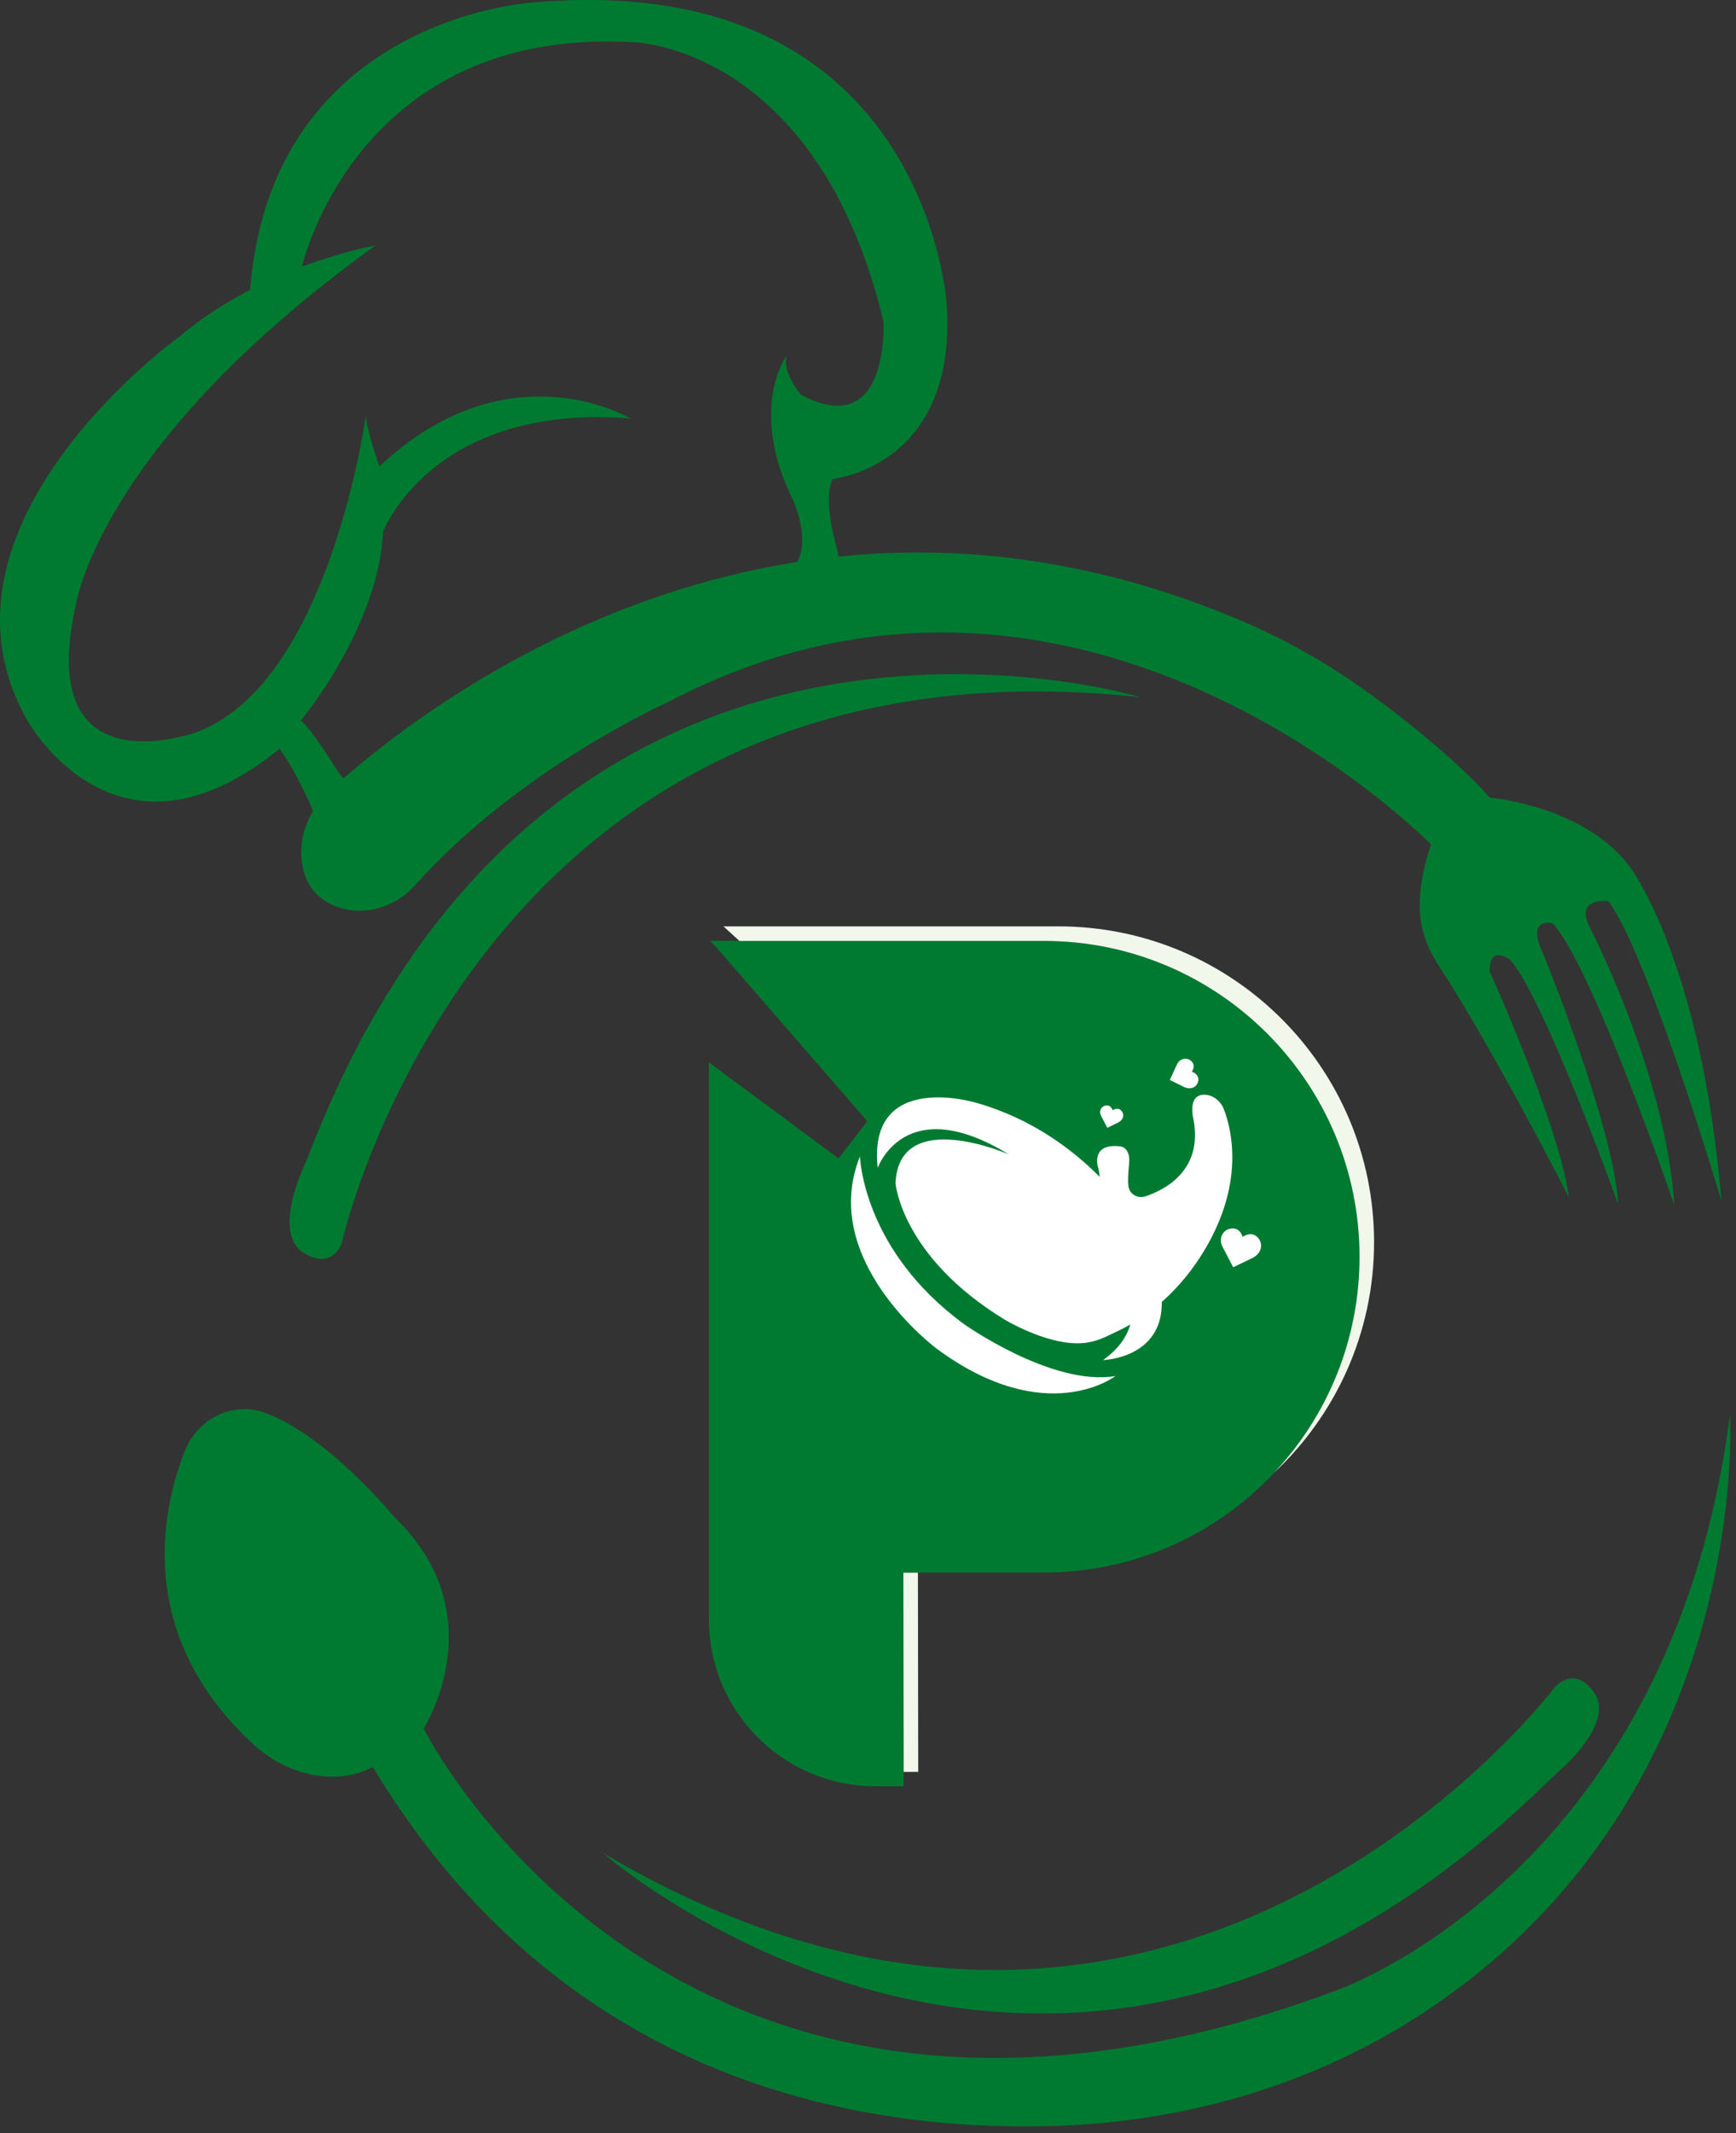 <svg width="228" height="280" viewBox="0 0 228 280" fill="none" xmlns="http://www.w3.org/2000/svg">
<rect x="0" y="0" width="228" height="280" fill="#333333" stroke="none"/>
<path fill-rule="evenodd" clip-rule="evenodd" d="M93.245 123.497H93.105V123.523L93.245 123.497ZM93.245 123.497H137.105C160.005 123.497 178.565 142.057 178.565 164.957C178.565 187.857 160.005 206.417 137.105 206.417H118.635L118.685 234.477H115.015C102.915 234.477 93.105 224.667 93.105 212.567V139.45L110.135 152.057L113.905 147.167L94.155 124.437L93.245 123.497Z" fill="#007A31"/>
<path d="M118.645 206.437L118.685 232.587H120.595L120.555 206.437H118.645Z" fill="#F1F7EB"/>
<path d="M139.015 121.597H95.015L97.105 123.507H137.095C159.995 123.507 178.555 142.067 178.555 164.967C178.555 175.927 174.295 185.897 167.345 193.307C175.415 185.737 180.465 174.987 180.465 163.057C180.465 140.157 161.905 121.597 139.005 121.597H139.015Z" fill="#F1F7EB"/>
<path d="M160.745 145.617C160.335 144.557 159.375 143.747 158.235 143.697C155.835 143.607 156.765 147.027 156.765 147.027C157.985 153.747 152.845 156.247 150.395 157.047C149.415 157.367 148.345 156.747 148.205 155.717C148.095 154.907 148.185 153.897 148.295 152.747C148.505 150.547 147.115 150.477 147.115 150.477C143.305 150.027 144.175 153.067 144.175 153.067C144.325 153.577 144.395 154.047 144.425 154.477C141.135 151.147 135.725 146.877 128.185 144.747C128.185 144.747 113.885 140.417 115.275 153.307C115.275 153.307 118.805 143.167 132.495 151.527C132.495 151.527 118.045 145.197 117.615 155.317C117.615 155.317 118.365 164.917 131.945 173.217C131.945 173.217 137.075 176.317 141.465 176.327C141.465 176.327 141.485 176.327 141.495 176.327C141.765 176.327 142.035 176.317 142.305 176.287C142.325 176.287 142.355 176.287 142.375 176.287C142.555 176.267 142.735 176.247 142.915 176.207C144.455 175.947 145.515 175.317 146.745 174.747C147.325 174.477 147.895 174.177 148.455 173.857C147.975 175.507 146.875 177.107 144.865 178.527C144.865 178.527 152.695 178.337 152.585 170.897C154.805 168.937 156.705 166.597 158.235 164.027C163.415 155.317 161.815 148.427 160.745 145.617Z" fill="white"/>
<path d="M153.633 141.771L154.603 139.671C154.903 139.021 155.733 138.751 156.313 139.171C156.313 139.171 156.333 139.181 156.343 139.191C157.203 139.821 156.523 140.671 156.523 140.671C156.523 140.671 157.373 140.921 157.393 141.661C157.403 142.131 157.123 142.581 156.693 142.761C156.423 142.871 156.053 142.911 155.563 142.711L153.643 141.761L153.633 141.771Z" fill="white"/>
<path d="M161.963 166.351L160.523 163.571C160.073 162.701 160.483 161.601 161.413 161.321C161.423 161.321 161.443 161.321 161.453 161.311C162.843 160.921 163.193 162.351 163.193 162.351C163.193 162.351 164.173 161.641 164.983 162.251C165.493 162.631 165.753 163.311 165.573 163.921C165.463 164.301 165.193 164.731 164.573 165.091L161.953 166.351H161.963Z" fill="white"/>
<path d="M145.423 148.031L144.593 146.431C144.333 145.931 144.563 145.301 145.103 145.141H145.123C145.923 144.921 146.123 145.741 146.123 145.741C146.123 145.741 146.683 145.331 147.153 145.681C147.443 145.901 147.593 146.291 147.493 146.641C147.433 146.861 147.273 147.101 146.923 147.311L145.423 148.041V148.031Z" fill="white"/>
<path d="M126.665 173.847C113.255 164.077 112.945 151.797 112.945 151.797C107.435 165.467 123.025 177.037 123.025 177.037C137.395 187.647 146.495 180.627 146.495 180.627C138.195 182.017 126.665 173.847 126.665 173.847Z" fill="white"/>
<path d="M43.265 103.807C55.335 92.797 102.625 55.407 163.605 81.727C169.885 84.437 175.785 87.957 181.255 92.057C185.995 95.617 191.815 100.337 195.665 104.707C195.665 104.707 207.825 105.677 213.935 113.607C213.935 113.607 223.385 125.667 226.095 157.687C226.095 157.687 216.435 125.117 211.215 118.267C211.215 118.267 206.945 117.797 208.655 121.447C208.655 121.447 218.845 140.977 219.885 158.167C219.885 158.167 209.255 127.057 203.925 121.207C203.925 121.207 200.295 120.237 202.695 125.247C202.695 125.247 211.925 147.747 212.525 158.057C212.525 158.057 202.815 131.047 198.365 126.027C198.365 126.027 195.545 123.827 195.665 127.567C195.665 127.567 204.765 147.557 206.055 157.167C206.055 157.167 196.365 138.137 188.815 126.517C187.335 124.247 186.455 121.617 186.465 118.907C186.465 116.777 186.835 114.067 187.945 110.857C187.945 110.857 141.935 63.657 87.705 92.177C87.705 92.177 68.205 100.867 54.535 116.177C52.005 119.007 48.045 120.317 44.455 119.097C42.175 118.327 40.125 116.647 39.655 113.227C39.165 109.697 40.645 106.187 43.285 103.777L43.265 103.807Z" fill="#007A31"/>
<path d="M44.885 163.167C44.885 163.167 62.815 82.117 149.755 91.517C149.755 91.517 72.995 68.197 40.805 150.947C40.485 151.777 40.135 152.607 39.785 153.417C38.775 155.737 36.545 161.777 39.535 164.217C39.535 164.217 43.215 167.127 44.895 163.157L44.885 163.167Z" fill="#007A31"/>
<path d="M204.295 221.347C204.295 221.347 154.465 287.737 79.195 243.237C79.195 243.237 139.455 296.197 202.975 234.157C203.615 233.537 204.265 232.917 204.925 232.327C206.805 230.637 211.325 226.047 209.625 222.597C209.625 222.597 207.475 218.427 204.305 221.347H204.295Z" fill="#007A31"/>
<path d="M48.985 231.967C73.855 273.277 112.745 279.747 137.985 279.077C154.925 278.617 171.545 274.007 185.845 264.907C230.415 236.547 227.205 185.717 227.205 185.717C219.375 246.287 175.445 261.287 175.445 261.287C88.805 293.637 55.635 226.887 55.635 226.887C55.635 226.887 65.215 211.997 51.765 199.107C51.765 199.107 42.865 188.277 34.685 185.407C30.495 183.937 25.935 186.277 24.295 190.407C21.455 197.547 17.375 214.267 33.225 228.917C35.765 231.267 38.985 232.857 42.435 233.157C44.105 233.307 45.935 233.177 47.715 232.487L48.985 231.967Z" fill="#007A31"/>
<path d="M39.535 35.437C39.535 35.437 46.425 3.547 83.025 5.527C83.025 5.527 107.265 5.827 116.045 42.227C116.045 42.227 116.865 58.007 105.215 51.827C105.215 51.827 102.605 48.857 103.355 46.627C103.355 46.627 98.115 53.497 104.235 65.837C104.235 65.837 108.085 74.487 101.565 75.827C101.565 75.827 70.565 77.777 52.345 102.917C52.345 102.917 47.985 107.107 44.015 100.697C44.015 100.697 40.495 95.057 39.475 94.617C39.475 94.617 49.695 82.427 50.315 69.777C50.315 69.777 56.775 52.857 82.815 54.937C82.815 54.937 66.735 45.297 49.845 61.227C49.845 61.227 48.245 56.907 48.045 54.587C48.045 54.587 43.275 89.477 25.965 96.047C25.965 96.047 4.515 104.107 9.915 79.607C9.915 79.607 12.755 58.527 49.305 32.227C49.305 32.227 34.865 34.677 23.585 44.167C23.585 44.167 -10.895 68.867 3.525 94.447C3.525 94.447 15.165 115.877 36.715 98.277C36.715 98.277 40.435 103.167 43.405 112.707C43.405 112.707 47.845 120.377 53.295 109.667C58.745 98.957 80.485 84.007 106.605 81.077C106.605 81.077 111.635 80.627 109.975 72.247C109.975 72.247 107.915 65.377 109.395 62.857C109.395 62.857 125.875 61.257 124.315 39.757C124.315 39.757 121.515 -4.453 69.635 0.367C69.635 0.367 34.675 2.557 32.765 39.507L39.515 35.467L39.535 35.437Z" fill="#007A31"/>
</svg>
